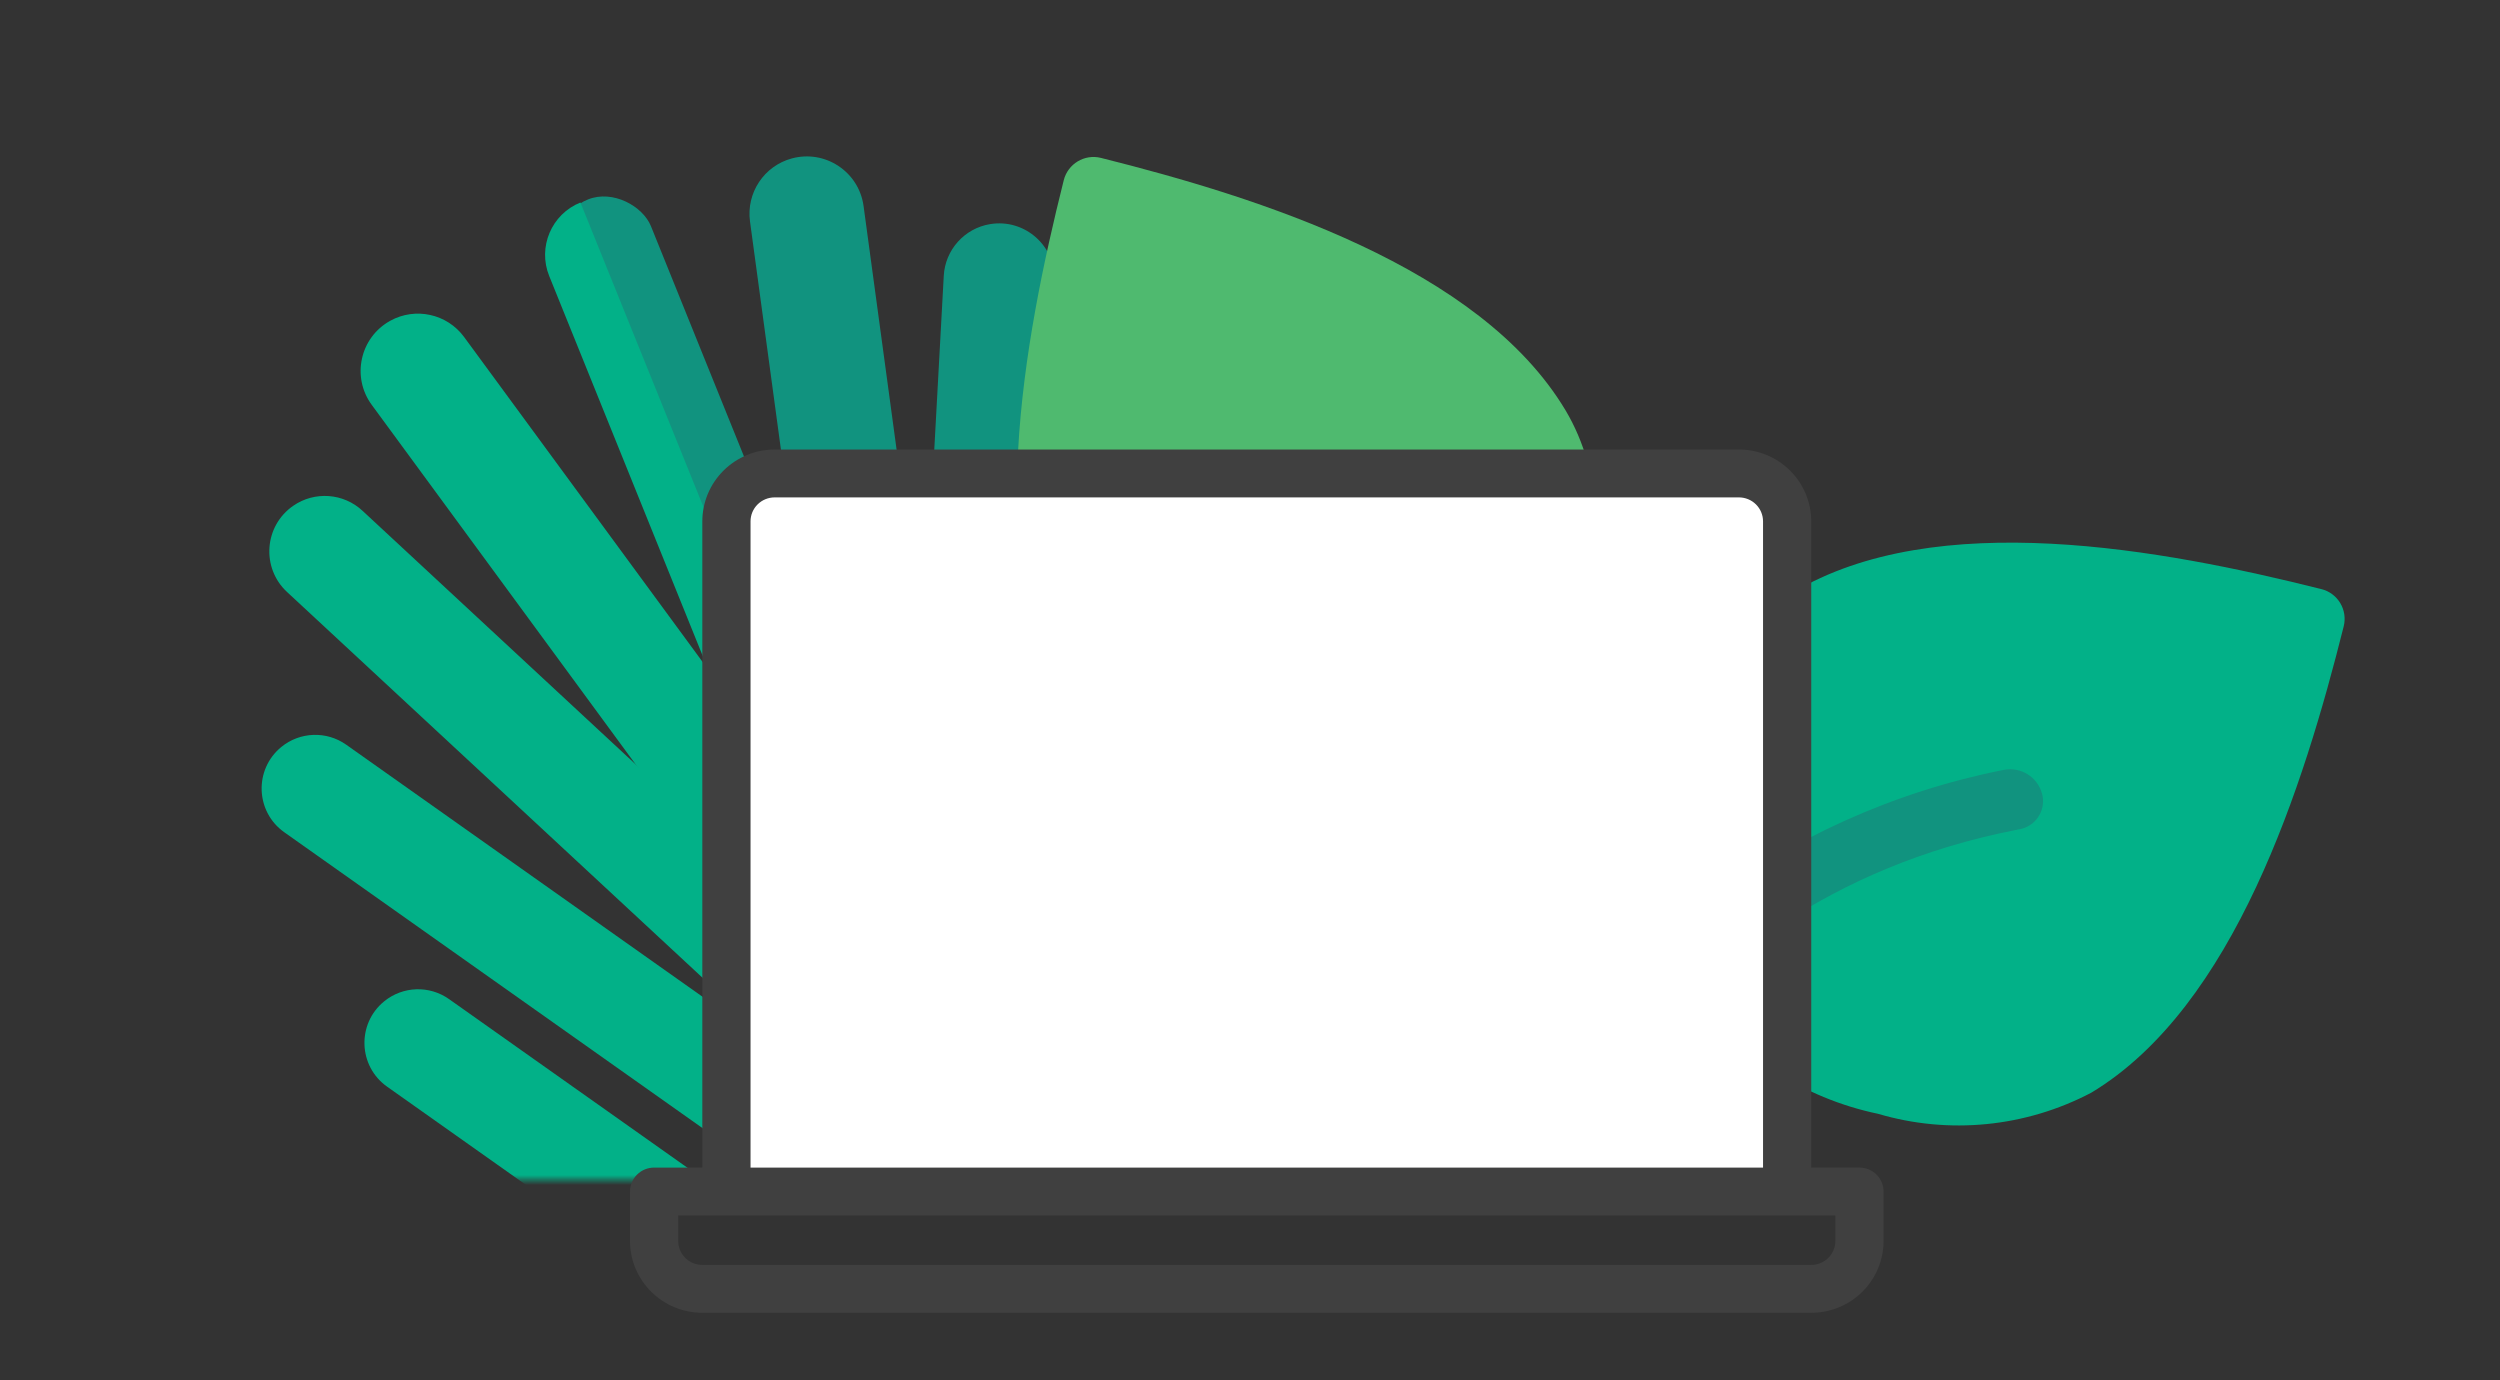 <svg xmlns="http://www.w3.org/2000/svg" width="250" height="138" viewBox="0 0 250 138" fill="none"><rect x="0" y="0" width="250" height="138" fill="#333333" stroke="none"/><mask id="mask0_101:8285" style="mask-type:alpha" maskUnits="userSpaceOnUse" x="0" y="0" width="250" height="118"><rect width="250" height="118" fill="#C4C4C4"></rect></mask><g mask="url(#mask0_101:8285)"><path fill-rule="evenodd" clip-rule="evenodd" d="M46.413 33.704C44.707 31.38 41.54 30.685 39.018 32.081V32.081C35.996 33.754 35.13 37.701 37.174 40.486L82.253 101.903C83.959 104.227 87.126 104.922 89.648 103.525V103.525C92.67 101.853 93.536 97.906 91.492 95.121L46.413 33.704Z" fill="#02B188"></path><path fill-rule="evenodd" clip-rule="evenodd" d="M36.248 51.075C34.342 49.304 31.461 49.098 29.322 50.579V50.579C26.409 52.595 26.108 56.789 28.705 59.2L86.85 113.185C88.757 114.955 91.638 115.161 93.777 113.681V113.681C96.69 111.665 96.99 107.471 94.394 105.06L36.248 51.075Z" fill="#02B188"></path><path fill-rule="evenodd" clip-rule="evenodd" d="M34.623 74.471C32.658 73.081 30.008 73.171 28.141 74.69V74.69C25.389 76.93 25.532 81.178 28.43 83.227L95.883 130.943C97.848 132.333 100.499 132.244 102.365 130.724V130.724C105.118 128.484 104.974 124.237 102.077 122.187L34.623 74.471Z" fill="#02B188"></path><path fill-rule="evenodd" clip-rule="evenodd" d="M44.905 99.911C42.94 98.521 40.289 98.61 38.422 100.13V100.13C35.67 102.37 35.814 106.617 38.711 108.667L106.164 156.383C108.129 157.773 110.78 157.683 112.647 156.164V156.164C115.399 153.924 115.255 149.676 112.358 147.627L44.905 99.911Z" fill="#02B188"></path><path fill-rule="evenodd" clip-rule="evenodd" d="M54.881 124.599C52.916 123.209 50.266 123.299 48.399 124.818V124.818C45.647 127.058 45.79 131.306 48.687 133.355L116.141 181.071C118.106 182.461 120.756 182.372 122.623 180.852V180.852C125.375 178.612 125.232 174.364 122.335 172.315L54.881 124.599Z" fill="#02B188"></path><path fill-rule="evenodd" clip-rule="evenodd" d="M75 22.144C74.613 19.287 76.408 16.587 79.192 15.84V15.84C82.528 14.944 85.893 17.181 86.357 20.604L96.593 96.098C96.981 98.955 95.186 101.655 92.401 102.402V102.402C89.065 103.299 85.701 101.061 85.236 97.638L75 22.144Z" fill="#11937F"></path><path fill-rule="evenodd" clip-rule="evenodd" d="M94.376 27.58C94.518 24.982 96.447 22.832 99.015 22.411V22.411C102.511 21.838 105.64 24.646 105.447 28.184L101.122 107.409C100.98 110.007 99.051 112.157 96.484 112.578V112.578C92.988 113.151 89.858 110.342 90.052 106.805L94.376 27.58Z" fill="#11937F"></path><path fill-rule="evenodd" clip-rule="evenodd" d="M111.8 43.282C112.248 40.917 114.217 39.14 116.615 38.936V38.936C120.151 38.636 122.998 41.791 122.338 45.277L106.962 126.459C106.514 128.823 104.545 130.6 102.147 130.804V130.804C98.611 131.104 95.764 127.949 96.424 124.463L111.8 43.282Z" fill="#11937F"></path><path fill-rule="evenodd" clip-rule="evenodd" d="M122.074 68.72C122.522 66.355 124.49 64.578 126.889 64.375V64.375C130.424 64.074 133.272 67.229 132.611 70.716L117.236 151.897C116.788 154.262 114.819 156.039 112.421 156.242V156.242C108.885 156.543 106.037 153.388 106.698 149.901L122.074 68.72Z" fill="#11937F"></path><path fill-rule="evenodd" clip-rule="evenodd" d="M132.05 93.409C132.498 91.044 134.467 89.268 136.865 89.064V89.064C140.401 88.764 143.248 91.919 142.588 95.405L127.212 176.587C126.764 178.951 124.795 180.728 122.397 180.932V180.932C118.861 181.232 116.014 178.077 116.674 174.591L132.05 93.409Z" fill="#11937F"></path><rect x="54.305" y="21.76" width="9.683" height="176.716" rx="4.842" transform="rotate(-22 54.305 21.76)" fill="#11937F"></rect><path fill-rule="evenodd" clip-rule="evenodd" d="M54.921 27.602C53.752 24.71 55.149 21.418 58.042 20.249V20.249L124.241 184.098V184.098C121.349 185.267 118.056 183.869 116.888 180.977L54.921 27.602Z" fill="#02B188"></path><rect x="80.602" y="86.851" width="8.069" height="106.514" rx="4.035" transform="rotate(-22 80.602 86.851)" fill="#0D695B"></rect><path d="M82.113 90.591C81.278 88.525 82.276 86.174 84.342 85.339V85.339L124.243 184.097V184.097C122.177 184.932 119.826 183.934 118.991 181.868L82.113 90.591Z" fill="#1D7D6F"></path><path d="M156.557 41.038C147.991 26.699 125.936 19.759 110.094 15.79C108.452 15.379 106.786 16.381 106.374 18.028C102.39 33.926 98.088 56.719 106.647 71.062C110.814 77.204 117.202 81.476 124.461 82.975C131.794 85.124 139.667 84.439 146.53 81.055C157.195 74.635 164.107 53.682 156.557 41.038Z" fill="#4FBA6F"></path><path d="M232.144 58.912C216.297 54.941 193.576 50.662 179.26 59.267C166.61 66.875 162.857 88.588 169.235 99.278C173.693 105.499 180.315 109.816 187.797 111.379C194.905 113.479 202.552 112.724 209.123 109.273C223.44 100.662 230.388 78.532 234.371 62.633C234.78 60.988 233.784 59.323 232.144 58.912Z" fill="#02B188"></path><path d="M139.663 150.001C138.021 149.589 137.024 147.92 137.437 146.273C153.289 83.008 134.141 61.339 126.932 53.186C126.05 52.251 125.246 51.245 124.525 50.18C123.681 48.71 124.187 46.83 125.655 45.981C127.087 45.153 128.914 45.611 129.786 47.016C130.315 47.754 130.896 48.453 131.525 49.106C137.926 56.347 153.002 73.407 149.028 115.98C159.265 95.767 178.199 81.387 200.369 76.989C202.067 76.653 203.735 77.681 204.201 79.35C204.62 80.868 203.732 82.441 202.218 82.864C202.161 82.88 202.104 82.894 202.046 82.906L201.508 83.012C165.057 90.218 149.77 122.196 143.365 147.759C142.955 149.399 141.3 150.4 139.663 150.001Z" fill="#11937F"></path></g><rect x="73" y="48" width="105" height="70" fill="white"></rect><path d="M185.946 116.759H181.125V52.133C181.123 50.229 180.36 48.404 179.004 47.058C177.649 45.712 175.81 44.954 173.893 44.952H77.464C75.547 44.954 73.709 45.712 72.353 47.058C70.997 48.404 70.234 50.229 70.232 52.133V116.759H65.411C64.771 116.759 64.158 117.011 63.706 117.46C63.254 117.909 63 118.517 63 119.152V124.099C63.002 126.003 63.765 127.828 65.121 129.174C66.476 130.52 68.315 131.277 70.232 131.279H181.125C183.042 131.277 184.881 130.52 186.237 129.174C187.592 127.828 188.355 126.003 188.357 124.099V119.152C188.357 118.517 188.103 117.909 187.651 117.46C187.199 117.011 186.586 116.759 185.946 116.759ZM75.054 52.133C75.054 51.498 75.308 50.89 75.76 50.441C76.212 49.992 76.825 49.74 77.464 49.739H173.893C174.532 49.74 175.145 49.992 175.597 50.441C176.049 50.89 176.303 51.498 176.304 52.133V116.759H75.054V52.133ZM183.536 124.099C183.535 124.733 183.281 125.342 182.829 125.79C182.377 126.239 181.764 126.492 181.125 126.492H70.232C69.593 126.492 68.98 126.239 68.528 125.79C68.076 125.342 67.822 124.733 67.821 124.099V121.546H183.536V124.099Z" fill="#404040"></path></svg>